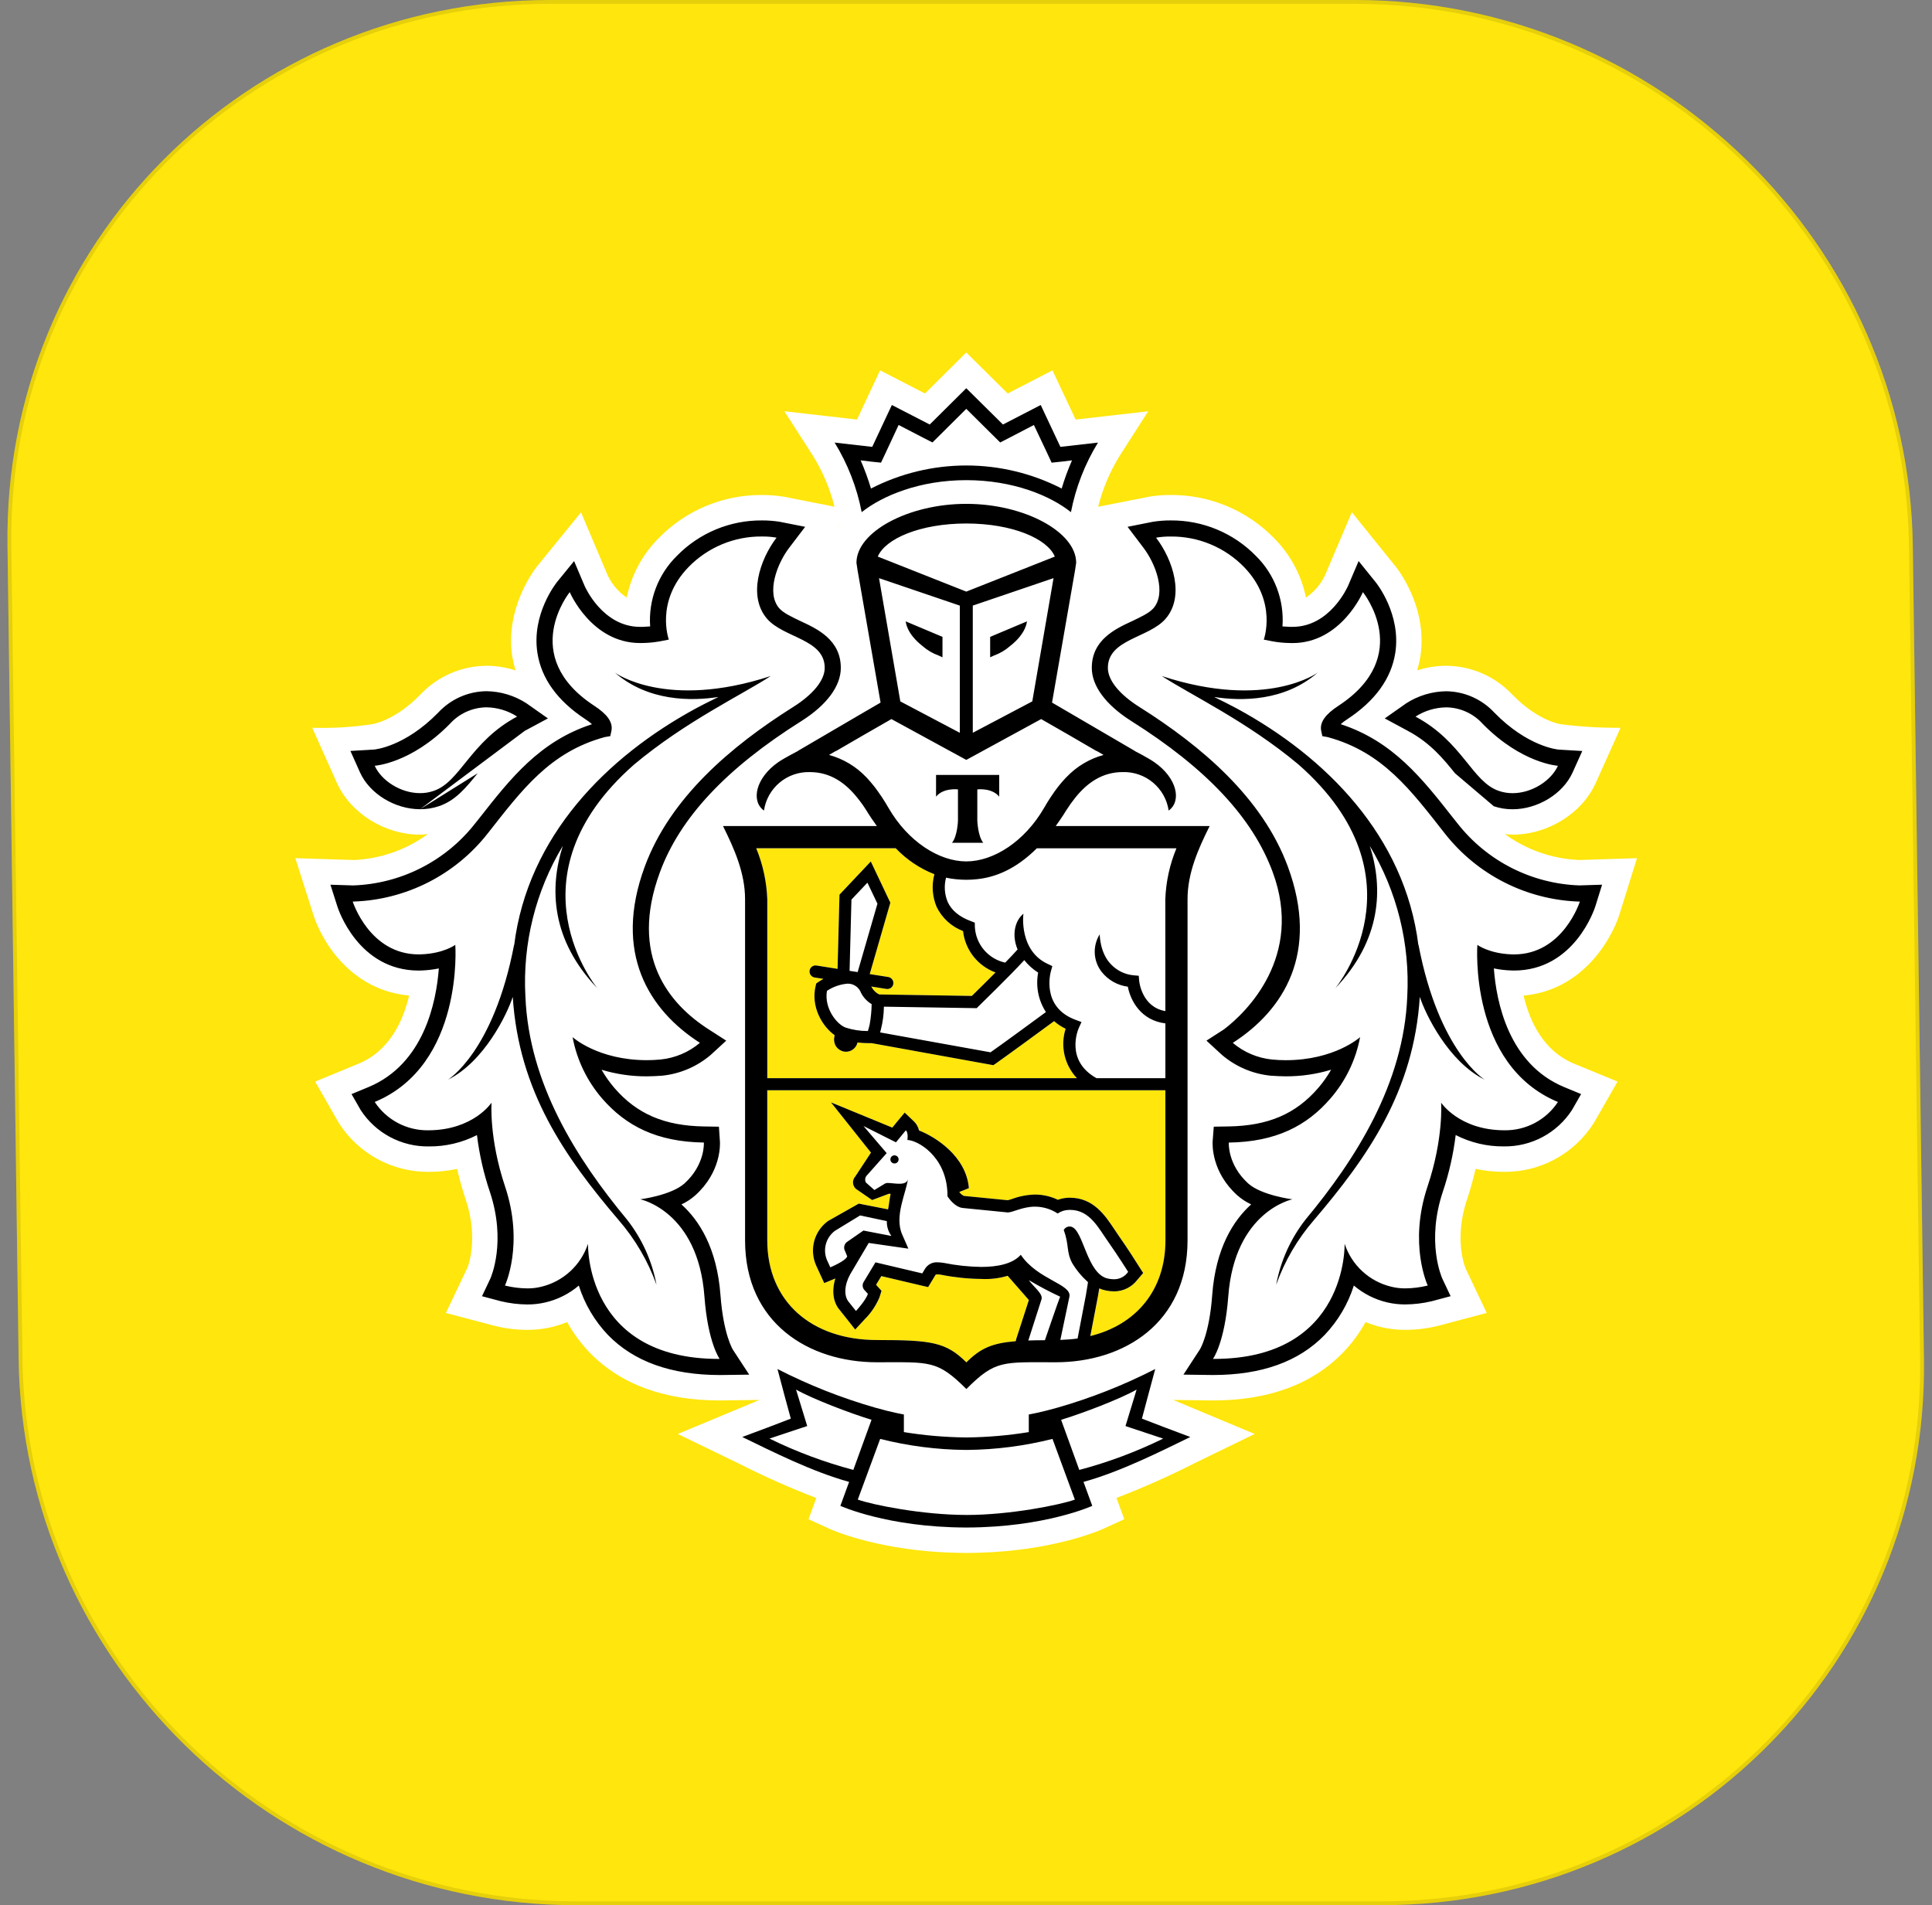<?xml version="1.0" encoding="UTF-8"?> <svg xmlns="http://www.w3.org/2000/svg" width="1014" height="1000" viewBox="0 0 1014 1000" fill="none"><rect x="0" y="0" width="1014" height="1000" fill="#808080" stroke="none"/><path d="M3.927 286.441C1.758 128.244 129.323 0 288.851 0L711.149 0C870.677 0 1001.76 128.244 1003.93 286.441L1009.78 713.465C1011.95 871.662 884.384 999.906 724.857 999.906H302.559C143.031 999.906 11.949 871.662 9.781 713.465L3.927 286.441Z" fill="#FFE60C"></path><path d="M4.927 286.441C2.766 128.804 129.881 1 288.865 1L711.162 1C870.146 1 1000.77 128.804 1002.93 286.441L1008.78 713.465C1010.94 871.102 883.826 998.906 724.843 998.906H302.545C143.561 998.906 12.942 871.102 10.781 713.465L4.927 286.441Z" stroke="black" stroke-opacity="0.1" stroke-width="2"></path><path fill-rule="evenodd" clip-rule="evenodd" d="M850.024 479.698L859.162 450.394L828.932 451.354C814.824 450.797 801.2 446.057 789.794 437.736C791.146 437.856 792.478 438.05 793.864 438.05C812.4 438.05 830.356 426.872 837.536 410.866L850.536 381.962C840.098 382.043 829.667 381.426 819.312 380.114C819.192 380.1 807.436 378.572 793.848 364.668C789.38 359.888 783.983 356.07 777.988 353.448C771.993 350.826 765.525 349.455 758.982 349.42C753.809 349.441 748.671 350.263 743.75 351.856C744.479 349.507 745.053 347.114 745.468 344.69C749.618 317.634 732.254 297.016 732.246 297.03L709.502 268.818L695.402 301.96C693.161 306.657 689.722 310.68 685.43 313.624C683.022 301.824 677.205 290.989 668.7 282.462C661.646 275.217 653.2 269.473 643.869 265.576C634.538 261.679 624.516 259.709 614.404 259.784C610.856 259.764 607.312 260.023 603.804 260.558L576.362 265.958C578.704 256.619 582.455 247.691 587.486 239.482L602.632 215.848L564.534 220.196L552.384 194.366L528.88 206.51L507.134 185L485.462 206.51L461.904 194.366L449.788 220.196L411.69 215.846L426.856 239.498C431.893 247.686 435.638 256.6 437.96 265.928L411.77 260.758L410.87 260.61C407.252 260.048 403.595 259.774 399.934 259.79C389.832 259.711 379.818 261.678 370.496 265.572C361.174 269.465 352.737 275.205 345.692 282.446C337.175 290.974 331.344 301.813 328.922 313.62C324.695 310.748 321.296 306.817 319.064 302.22L304.934 268.884L281.842 297.268C279.012 300.926 265.098 320.322 268.88 344.716C269.298 347.129 269.868 349.514 270.586 351.856C265.677 350.257 260.549 349.435 255.386 349.42C248.839 349.456 242.368 350.827 236.368 353.449C230.368 356.071 224.966 359.888 220.492 364.668C206.944 378.518 195.262 380.086 195.362 380.086C184.942 381.645 174.404 382.273 163.872 381.962L176.806 410.866C184.006 426.866 201.97 438.05 220.472 438.05C221.872 438.05 223.204 437.85 224.568 437.736C213.262 445.995 199.771 450.736 185.784 451.368L155 450.394L164.334 479.692C169.03 494.792 184.708 519.8 214.734 522.492C211.472 536.202 204.232 551.582 188.334 558.202L165.396 567.664L177.904 589.488C182.969 597.396 189.959 603.889 198.22 608.355C206.481 612.822 215.741 615.117 225.132 615.024C230.099 615.021 235.052 614.505 239.912 613.484C241.147 618.925 242.656 624.301 244.434 629.59C251.454 650.548 245.402 665.154 245.34 665.314L234.012 689.08L259.288 695.754C265.011 697.211 270.893 697.95 276.798 697.954C280.96 697.979 285.112 697.516 289.166 696.574C292.059 695.895 294.894 694.99 297.644 693.866C300.893 699.708 304.887 705.104 309.526 709.918C325.726 726.574 348.684 735.006 377.756 735.006H377.85L398.604 734.734L355.724 752.602L388.28 768.368C401.348 774.991 414.746 780.942 428.422 786.198L424.352 797.34L435.574 802.464C436.574 802.918 458.16 812.586 494.026 814.648C494.026 814.648 502.684 815.048 507.454 815.048C512.224 815.048 520.774 814.622 520.774 814.622C556.414 812.506 577.828 802.918 578.828 802.464L590.076 797.326L585.974 786.17C599.798 780.854 613.341 774.834 626.55 768.134L658.5 752.588L615.76 734.734L636.6 735.006C665.712 735.006 688.678 726.566 704.848 709.892C709.488 705.092 713.479 699.704 716.718 693.866C719.482 694.987 722.328 695.897 725.23 696.588C729.279 697.519 733.423 697.977 737.578 697.954C743.418 697.943 749.236 697.221 754.902 695.806L780.29 689.08L769.228 665.754C768.968 665.154 762.914 650.554 769.94 629.576C771.705 624.288 773.212 618.918 774.456 613.484C779.35 614.506 784.336 615.022 789.336 615.024C798.758 615.122 808.048 612.805 816.319 608.292C824.591 603.779 831.567 597.222 836.584 589.246L848.966 567.646L826.034 558.212C810.096 551.578 802.868 536.212 799.634 522.508C829.266 519.926 845.164 494.89 850.034 479.69L850.024 479.698ZM439.934 276.046L439.628 276.112L439.888 275.772L439.934 276.046ZM611.642 572.198H402.7V650.934C402.7 683.134 425.958 703.292 460.286 703.292C488.958 703.292 496.524 704.412 507.188 715.014C514.542 707.668 520.616 704.926 533.104 703.906L533.398 702.684L539.984 682.284C539.618 681.822 528.848 669.572 528.848 669.572C524.355 670.929 519.66 671.49 514.974 671.228C508.009 671.15 501.067 670.43 494.234 669.078C493.52 668.914 492.789 668.832 492.056 668.832C491.124 668.832 491.056 668.906 490.816 669.366L489.512 671.528L487.112 675.492L482.596 674.45L462.542 669.72L459.792 674.264L460.204 674.75L462.642 677.446L461.556 680.956C460.084 685.54 455.296 690.904 453.836 692.38L448.836 697.764L444.268 691.984L440.838 687.674C437.228 683.626 436.396 677.446 438.426 670.954C438.369 671.001 438.299 671.03 438.226 671.04L432.572 673.382L430.028 667.844L428.242 663.922C426.515 659.921 426.203 655.452 427.357 651.25C428.511 647.048 431.062 643.365 434.59 640.808L450.728 631.68L466.088 634.702C466.452 633.228 467.006 627.944 467.446 626.596C467.155 626.546 466.861 626.512 466.566 626.496L457.722 629.806L449.176 623.908C448.732 623.506 448.371 623.019 448.115 622.477C447.859 621.935 447.713 621.348 447.684 620.749C447.656 620.15 447.746 619.551 447.949 618.987C448.153 618.423 448.466 617.905 448.87 617.462L457.134 604.932L436.188 578.596L468.388 591.84L470.532 589.184L474.874 583.974L479.81 588.67C481.103 589.943 482 591.563 482.394 593.334C491.26 596.798 507.164 607.006 508.562 623.6L503.588 625.6V625.72C504.199 626.567 505.018 627.243 505.966 627.682L528.944 629.944C529.53 629.844 530.248 629.584 531.068 629.344C534.979 627.869 539.111 627.064 543.29 626.964C547.444 626.981 551.543 627.919 555.29 629.712C556.953 629.107 558.697 628.75 560.464 628.652L561.57 628.624C573.866 628.624 579.994 637.824 584.894 645.178C585.714 646.454 586.526 647.648 587.38 648.834C591.668 654.914 597.284 663.788 597.51 664.176L600.042 668.138L596.944 671.756C595.517 673.623 593.68 675.137 591.575 676.181C589.469 677.224 587.152 677.769 584.802 677.774C583.404 677.762 582.011 677.618 580.64 677.346C579.386 677.103 578.162 676.727 576.988 676.224C576.816 677.44 576.556 678.888 576.336 680.134L572.306 701.2C596.404 695.262 611.706 677.038 611.706 650.944L611.642 572.198ZM402.698 565.86H565.214C561.995 562.462 559.746 558.262 558.702 553.699C557.658 549.136 557.857 544.376 559.278 539.916C557.089 538.861 555.053 537.516 553.224 535.916C546.87 540.606 527.488 554.746 522.424 558.296L521.338 559.022L457.558 547.472H456.266C454.188 547.477 452.111 547.359 450.046 547.12C449.742 548.491 448.981 549.718 447.888 550.601C446.795 551.483 445.435 551.968 444.03 551.976C443.688 551.978 443.347 551.947 443.012 551.882C441.368 551.606 439.9 550.692 438.927 549.339C437.953 547.987 437.552 546.304 437.812 544.658L438.052 543.276C431.478 538.638 425.404 528.264 428.096 517.334L428.356 516.18L429.288 515.512C429.42 515.412 430.52 514.658 432.172 513.724L427.536 513.01C426.708 512.868 425.969 512.407 425.478 511.726C424.986 511.045 424.781 510.198 424.906 509.368C424.969 508.955 425.113 508.558 425.331 508.201C425.548 507.844 425.834 507.533 426.172 507.287C426.51 507.041 426.894 506.865 427.301 506.768C427.707 506.672 428.129 506.657 428.542 506.724L439.584 508.472L440.584 469.526L457.008 452.126L467.266 473.75L456.442 511.216L466.2 512.758C467.033 512.893 467.778 513.354 468.271 514.038C468.765 514.723 468.966 515.575 468.832 516.408C468.715 517.149 468.336 517.822 467.763 518.307C467.191 518.791 466.464 519.053 465.714 519.046C465.544 519.049 465.375 519.043 465.206 519.026L457.274 517.744C457.382 517.986 457.534 518.126 457.634 518.372C458.512 519.917 459.844 521.155 461.45 521.916L510.064 522.69C512.13 520.69 517.226 515.676 522.48 510.378C517.902 508.696 513.882 505.772 510.873 501.933C507.863 498.095 505.983 493.494 505.442 488.646C499.373 486.339 494.413 481.802 491.576 475.962C489.296 470.539 488.884 464.511 490.404 458.828C482.74 455.814 475.823 451.167 470.136 445.21H396.898C400.385 453.702 402.348 462.741 402.698 471.914V565.874V565.86Z" fill="white"></path><path fill-rule="evenodd" clip-rule="evenodd" d="M469.608 606.366C469.328 606.345 469.047 606.379 468.781 606.467C468.515 606.555 468.269 606.695 468.057 606.879C467.845 607.062 467.672 607.286 467.547 607.538C467.422 607.789 467.348 608.062 467.33 608.342C467.306 608.625 467.339 608.911 467.429 609.181C467.518 609.452 467.662 609.701 467.851 609.914C468.04 610.127 468.27 610.299 468.528 610.42C468.786 610.541 469.065 610.608 469.35 610.618C469.631 610.637 469.912 610.601 470.179 610.511C470.446 610.421 470.692 610.28 470.903 610.094C471.115 609.909 471.287 609.683 471.411 609.43C471.535 609.178 471.607 608.903 471.625 608.622C471.642 608.341 471.603 608.06 471.51 607.794C471.418 607.528 471.274 607.283 471.087 607.074C470.899 606.864 470.672 606.693 470.418 606.572C470.164 606.45 469.889 606.38 469.608 606.366ZM611.364 749.166L599.334 744.546L602.658 732.082L606.32 718.504C589.892 726.924 572.681 733.722 554.934 738.802C546.408 741.244 539.954 742.364 539.954 742.364V751.612C529.267 753.354 518.465 754.29 507.638 754.412H506.706C495.881 754.292 485.08 753.356 474.396 751.612V742.364C474.396 742.364 467.928 741.244 459.416 738.802C441.677 733.724 424.476 726.925 408.058 718.504L411.658 732.082L415.048 744.546L402.972 749.17L389.572 754.182C404.918 761.608 426.192 772.41 445.652 777.748L441.064 790.318C441.064 790.318 465.754 801.582 506.876 801.688V801.708H507.434V801.688C548.61 801.582 573.272 790.318 573.272 790.318L568.672 777.748C588.14 772.41 609.446 761.608 624.726 754.182L611.364 749.166ZM403.858 755.012L423.658 748.426L417.802 729.29C426.534 734.24 446.09 741.69 457.42 745.15L447.868 771.452C432.694 767.428 417.952 761.921 403.856 755.012H403.858ZM507.192 795.092C484.192 795.092 457.946 789.794 450.206 787.032L461.956 755.184C476.588 758.881 491.608 760.824 506.7 760.97H507.632C522.73 760.82 537.756 758.878 552.396 755.184L564.134 787.046C556.4 789.808 530.152 795.106 507.2 795.106L507.192 795.092ZM566.458 771.466L556.92 745.164C568.27 741.708 587.798 734.254 596.544 729.304L590.708 748.44L610.484 755.026C596.386 761.943 581.639 767.449 566.458 771.466ZM507.146 252C531.648 252 551.252 260.134 562.08 268.8C564.578 255.872 569.388 243.501 576.28 232.282L556.546 234.53L546.216 212.558L526.388 222.8L507.146 203.758L487.964 222.8L468.09 212.558L457.78 234.53L438.05 232.282C444.947 243.498 449.758 255.87 452.25 268.8C463.154 260.132 482.688 252 507.152 252H507.146ZM456.918 242.24L462.388 242.814L464.752 237.814L471.64 223.046L484.44 229.678L489.394 232.214L493.344 228.298L507.144 214.578L520.984 228.298L524.946 232.214L529.902 229.678L542.632 223.046L549.62 237.82L551.936 242.82L557.412 242.246L562.64 241.61C560.521 246.419 558.71 251.358 557.218 256.398C541.734 248.447 524.578 244.3 507.172 244.3C489.766 244.3 472.61 248.447 457.126 256.398C455.625 251.361 453.814 246.423 451.704 241.61L456.918 242.24ZM642.446 540.208L633.2 546.16L641.294 553.606C648.508 559.786 657.442 563.608 666.894 564.556C669.664 564.736 672.308 564.89 674.792 564.89C682.866 564.927 690.9 563.76 698.63 561.426C696.695 564.815 694.438 568.011 691.89 570.968C680.114 584.634 665.622 590.858 644.788 591.192L637.042 591.318L636.442 599.1C636.37 600.666 635.79 615.1 649.418 627.364C651.595 629.283 654.037 630.878 656.67 632.1C647.418 640.442 638.028 654.96 636.21 679.834C634.672 700.6 629.736 708.278 629.67 708.36L621.118 721.45L636.582 721.65C662.138 721.65 681.697 714.63 695.26 700.592C702.269 693.235 707.503 684.372 710.56 674.682C715.65 679.028 721.715 682.079 728.238 683.578C731.291 684.277 734.415 684.621 737.548 684.604C742.242 684.575 746.918 684.007 751.482 682.91L761.352 680.28L756.99 671.052C756.67 670.312 748.432 651.776 757.296 625.346C760.527 615.718 762.776 605.788 764.01 595.708C771.839 599.715 780.524 601.759 789.318 601.666C796.396 601.766 803.384 600.071 809.629 596.737C815.873 593.403 821.171 588.541 825.026 582.604L829.84 574.204L820.916 570.52C791.784 558.402 785.336 525.862 784.044 508.254C787.021 508.863 790.045 509.222 793.082 509.328L794.582 509.368C826.264 509.368 836.868 477.08 837.302 475.698L840.844 464.316L828.968 464.69H828.934C816.553 464.262 804.416 461.133 793.372 455.521C782.328 449.909 772.644 441.95 765 432.202L762.664 429.272C746.464 408.648 731.112 389.018 703.652 380.072C704.742 379.112 705.906 378.239 707.134 377.462C721.708 367.862 730.18 356.198 732.31 342.662C735.428 322.298 722.452 306.05 721.88 305.39L713.062 294.46L707.546 307.426C707.18 308.24 697.916 328.99 678.414 328.99H676.962C675.63 328.916 674.346 328.864 673.098 328.764C673.591 321.949 672.598 315.108 670.187 308.715C667.776 302.321 664.004 296.528 659.134 291.736C653.316 285.785 646.356 281.07 638.672 277.874C630.988 274.678 622.738 273.067 614.416 273.136C611.308 273.125 608.203 273.36 605.132 273.838L591.81 276.486L600.028 287.342C606.476 295.71 612.324 311.142 605.39 319.21C603.166 321.778 598.61 323.854 594.254 325.95C585.282 330.078 573.022 335.858 573.022 350.53C573.022 360.018 580.382 369.954 593.708 378.394C633.158 403.248 657.496 429.194 668.012 457.816C684.266 501.846 654.356 531.17 642.44 540.208H642.446ZM817.68 578.34C814.625 582.982 810.448 586.778 805.536 589.377C800.624 591.976 795.136 593.293 789.58 593.208H789.334C765.836 593.074 756.366 578.716 756.366 578.716C756.366 578.716 757.726 597.392 749.266 622.598C739.066 652.986 749.352 674.69 749.352 674.69C745.491 675.648 741.53 676.147 737.552 676.178C735.085 676.2 732.626 675.911 730.232 675.318C724.559 673.962 719.327 671.177 715.036 667.227C710.744 663.277 707.536 658.293 705.716 652.752C705.716 652.752 707.516 713.198 637.166 713.198H636.62C636.62 713.198 642.82 704.75 644.646 680.442C647.99 635.59 678.3 629.442 678.3 629.442C678.3 629.442 662.122 627.406 655.11 621.114C644.146 611.16 644.926 599.656 644.926 599.656C669.676 599.31 685.894 590.868 698.248 576.55C706.222 567.393 711.603 556.271 713.834 544.336C713.834 544.336 700.52 556.426 674.79 556.426C672.526 556.426 670.108 556.312 667.624 556.072C660.032 555.307 652.85 552.26 647.024 547.332C673.824 530.116 692.608 500.09 675.944 454.872C662.59 418.628 630.506 391.558 598.196 371.166C587.454 364.448 581.46 356.966 581.46 350.536C581.46 335.39 602.966 334.902 611.772 324.736C621.948 312.906 615.572 293.736 606.748 282.186C609.276 281.753 611.838 281.552 614.402 281.586C621.59 281.511 628.718 282.898 635.353 285.663C641.989 288.428 647.993 292.512 653.002 297.668C670.566 315.868 663.286 335.694 663.286 335.694L667.988 336.614C670.801 337.121 673.649 337.406 676.506 337.468C677.132 337.468 677.78 337.502 678.398 337.502C703.914 337.502 715.316 310.778 715.316 310.778C715.316 310.778 742.438 344.2 702.502 370.396C695.636 374.874 692.598 379.03 693.398 383.454L694.016 386.356L696.86 386.864C725.8 394.73 740.46 414.734 758.336 437.474C766.752 448.186 777.407 456.931 789.554 463.098C801.701 469.265 815.049 472.705 828.664 473.178H829.176C829.176 473.178 820.41 500.908 794.576 500.908C794.142 500.908 793.776 500.908 793.348 500.882C781.48 500.454 775.386 495.904 775.386 495.904C775.386 495.904 770.764 558.852 817.666 578.36L817.68 578.34ZM784.014 423.14C787.183 424.21 790.507 424.746 793.852 424.728C807.066 424.728 820.346 416.622 825.382 405.4L830.45 394.15L818.196 393.422C817.616 393.408 801.852 391.96 784.314 374.022C781.076 370.524 777.159 367.724 772.801 365.793C768.444 363.862 763.738 362.841 758.972 362.792C751.536 362.905 744.282 365.102 738.032 369.132L726.776 377.046L738.906 383.584C750.72 389.89 757.614 398.344 763.648 405.838L784.014 423.14ZM758.98 371.238C762.627 371.273 766.226 372.069 769.547 373.575C772.868 375.081 775.839 377.264 778.268 379.984C798.688 400.75 817.668 401.91 817.668 401.91C814.218 409.57 804.214 416.282 793.85 416.282C791.405 416.292 788.976 415.892 786.664 415.096C772.618 410.344 767.588 389.24 742.918 376.096C747.712 373.014 753.272 371.334 758.97 371.246L758.98 371.238ZM744.446 495.714V496.148C737.34 438.666 695.672 397.148 649.302 371.922C645.02 369.612 641.05 367.664 637.214 365.796C651.32 367.996 674.058 368.252 691.614 352.996C691.614 352.996 664.766 372.796 609.77 354.812C624.982 364.708 654.57 378.672 681.582 401.292C749.092 460.724 700.798 518.692 700.798 518.692C725.056 493.324 726.066 466.154 718.928 443.962C733.222 467.759 740.072 495.288 738.596 523.01C736.738 568.69 711.674 608.196 685.306 639.938C677.436 649.957 672.115 661.737 669.8 674.266C674.231 661.838 680.94 650.345 689.582 640.376C717.842 607.228 742.012 572.806 745.182 523.19C748.1 532.19 760.148 557.22 779.236 566.648C779.236 566.648 755.236 552.162 744.456 495.706L744.446 495.714ZM384.656 708.366C384.636 708.286 379.72 700.606 378.148 679.842C376.31 654.968 366.92 640.442 357.648 632.108C360.284 630.891 362.727 629.295 364.9 627.37C378.522 615.106 377.942 600.674 377.848 599.106L377.322 591.326L369.522 591.2C348.75 590.866 334.23 584.64 322.454 570.976C319.92 568.008 317.664 564.814 315.714 561.434C323.433 563.77 331.459 564.938 339.524 564.898C342.042 564.898 344.666 564.744 347.43 564.562C356.89 563.614 365.834 559.793 373.06 553.614L381.16 546.168L371.914 540.216C351.24 526.972 330.1 501.856 346.338 457.816C356.854 429.186 381.16 403.25 420.668 378.396C433.996 369.954 441.296 360.02 441.296 350.532C441.296 335.858 429.068 330.08 420.096 325.95C415.726 323.854 411.178 321.78 408.96 319.212C402.012 311.15 407.868 295.71 414.314 287.344L422.586 276.488L409.2 273.84C406.135 273.36 403.036 273.125 399.934 273.138C391.619 273.068 383.375 274.68 375.699 277.876C368.022 281.073 361.071 285.787 355.262 291.738C350.385 296.529 346.605 302.321 344.182 308.714C341.76 315.107 340.753 321.95 341.23 328.77C339.978 328.87 338.712 328.924 337.38 328.998H335.954C316.4 328.998 307.154 308.246 306.802 307.432L301.308 294.468L292.402 305.398C291.902 306.058 278.894 322.306 282.058 342.67C284.158 356.2 292.648 367.87 307.222 377.47C308.454 378.243 309.62 379.118 310.706 380.086C283.204 389.032 267.866 408.662 251.674 429.286L249.336 432.214C241.687 441.967 231.998 449.928 220.947 455.541C209.896 461.153 197.751 464.28 185.364 464.702L173.422 464.33L177.06 475.712C177.478 477.094 188.042 509.382 219.746 509.382L221.278 509.34C224.315 509.231 227.338 508.872 230.316 508.266C229.004 525.866 222.538 558.416 193.398 570.534L184.5 574.216L189.316 582.616C193.178 588.56 198.486 593.427 204.741 596.761C210.997 600.095 217.996 601.787 225.084 601.68C233.857 601.763 242.52 599.721 250.332 595.728C251.563 605.807 253.815 615.736 257.054 625.36C265.918 651.79 257.666 670.326 257.352 671.066L252.97 680.294L262.868 682.922C267.429 684.021 272.102 684.591 276.794 684.618C279.919 684.637 283.035 684.292 286.08 683.59C292.614 682.102 298.689 679.05 303.782 674.696C306.832 684.384 312.059 693.247 319.062 700.604C332.662 714.604 352.223 721.623 377.746 721.662L393.224 721.462L384.656 708.366ZM377.176 713.204C306.816 713.204 308.614 652.758 308.614 652.758C306.79 658.298 303.58 663.279 299.289 667.229C294.998 671.179 289.768 673.965 284.096 675.324C281.708 675.923 279.252 676.213 276.79 676.186C272.82 676.157 268.867 675.657 265.014 674.698C265.014 674.698 275.246 652.992 265.048 622.606C256.616 597.406 257.982 578.722 257.982 578.722C257.982 578.722 248.524 593.082 225.006 593.214H224.774C219.218 593.297 213.73 591.979 208.818 589.381C203.907 586.782 199.729 582.988 196.672 578.348C243.548 558.838 238.96 495.892 238.96 495.892C238.96 495.892 232.866 500.442 220.976 500.868C220.544 500.896 220.158 500.896 219.744 500.896C193.888 500.896 185.124 473.164 185.124 473.164H185.65C199.263 472.693 212.608 469.252 224.751 463.082C236.895 456.912 247.543 448.163 255.95 437.446C273.84 414.708 288.506 394.71 317.406 386.846L320.31 386.338L320.93 383.436C321.73 379.012 318.704 374.854 311.838 370.378C271.908 344.178 299.024 310.766 299.024 310.766C299.024 310.766 310.366 337.484 335.948 337.484C336.568 337.484 337.148 337.456 337.814 337.456C340.671 337.388 343.519 337.1 346.332 336.594L351.034 335.674C351.034 335.674 343.734 315.846 361.334 297.646C366.343 292.49 372.347 288.407 378.983 285.644C385.618 282.881 392.746 281.495 399.934 281.572C402.492 281.538 405.047 281.739 407.568 282.172C398.768 293.722 392.396 312.892 402.568 324.722C411.368 334.892 432.846 335.378 432.846 350.522C432.846 356.948 426.866 364.432 416.128 371.152C383.798 391.542 351.728 418.612 338.382 454.858C321.73 500.084 340.52 530.102 367.348 547.316C361.509 552.245 354.316 555.292 346.714 556.058C344.23 556.298 341.83 556.416 339.514 556.412C313.812 556.412 300.514 544.322 300.514 544.322C302.746 556.246 308.102 567.364 316.034 576.542C328.468 590.854 344.666 599.294 369.416 599.642C369.416 599.642 370.202 611.144 359.26 621.1C352.232 627.392 336.042 629.428 336.042 629.428C336.042 629.428 366.38 635.586 369.716 680.428C371.528 704.736 377.682 713.182 377.682 713.182H377.176V713.204ZM220.462 424.706C223.81 424.727 227.139 424.192 230.312 423.124C239.15 420.188 244.766 413.164 250.7 405.838L220.462 424.706ZM275.404 383.584L287.572 377.046L276.276 369.092C270.041 365.067 262.802 362.873 255.382 362.76C250.61 362.804 245.898 363.823 241.534 365.754C237.17 367.685 233.247 370.488 230.006 373.99C212.456 391.938 196.73 393.39 196.158 393.4L183.916 394.12L188.944 405.376C194 416.594 207.268 424.7 220.462 424.7L275.404 383.584ZM236.048 379.968C238.485 377.246 241.463 375.062 244.792 373.556C248.122 372.05 251.728 371.255 255.382 371.222C261.071 371.32 266.62 372.999 271.408 376.072C246.762 389.23 241.682 410.334 227.608 415.084C225.313 415.884 222.898 416.284 220.468 416.266C210.118 416.266 200.094 409.56 196.668 401.894C196.668 401.894 215.642 400.732 236.044 379.968H236.048ZM275.752 522.994C274.238 495.271 281.082 467.733 295.4 443.946C288.266 466.146 289.232 493.308 313.53 518.684C313.53 518.684 265.222 460.708 332.764 401.284C359.764 378.666 389.324 364.7 404.536 354.804C349.562 372.78 322.714 353.004 322.714 353.004C340.258 368.252 362.996 367.992 377.096 365.79C373.286 367.658 369.276 369.606 365.02 371.914C318.638 397.142 276.99 438.658 269.85 496.148V495.708C259.08 552.162 235.102 566.648 235.102 566.648C254.178 557.22 266.194 532.198 269.118 523.19C272.308 572.806 296.472 607.23 324.732 640.378C333.374 650.355 340.096 661.845 344.56 674.268C342.219 661.729 336.865 649.948 328.96 639.938C302.638 608.204 277.588 568.69 275.76 523.01L275.752 522.994ZM491.28 406.7V418.1C495.208 413.316 502.782 414.3 502.782 414.3V430.734C502.782 430.734 502.522 438.82 499.652 442.316H516.052C513.222 438.82 512.936 430.734 512.936 430.734V414.3C512.936 414.3 520.536 413.324 524.43 418.1V406.7H491.27H491.28ZM484.228 339.1C486.684 341.259 489.528 342.932 492.608 344.03L494.66 344.976V334.246L475.376 326.126C475.376 326.126 475.544 332.344 484.228 339.098V339.1ZM530.09 339.098C538.802 332.344 538.968 326.126 538.968 326.126L519.68 334.246V344.974L521.718 344.028C524.797 342.933 527.639 341.26 530.09 339.098ZM564.822 295.378C564.822 279.09 537.454 264.438 507.25 264.438H507.076C476.876 264.438 449.504 279.09 449.504 295.378L450.104 299.378L462.166 368.744L450.05 375.79L418.706 394.132H418.82C418.82 394.132 411.766 397.756 408.496 399.99C396.56 408.29 394.024 420.414 400.956 425.418C401.801 419.682 404.722 414.457 409.166 410.733C413.609 407.009 419.265 405.047 425.06 405.218C435.57 405.218 443.59 410.658 450.05 418.804C451.761 420.908 453.339 423.119 454.772 425.422C456.584 428.406 458.41 431.022 460.214 433.544H379.466C385.4 445.492 391.042 458.144 391.042 471.91V650.942C391.042 694.286 424.304 714.964 460.29 714.964C488.104 714.964 491.846 713.69 507.192 729.01C522.464 713.69 526.214 714.964 554.048 714.964C590.048 714.964 623.276 694.286 623.276 650.942V471.9C623.276 458.14 628.912 445.482 634.876 433.534H554.102C555.902 431.018 557.718 428.396 559.536 425.412C560.981 423.123 562.548 420.914 564.232 418.794C570.752 410.614 578.752 405.208 589.268 405.208C595.061 405.043 600.714 407.008 605.156 410.731C609.599 414.453 612.522 419.675 613.374 425.408C620.306 420.408 617.794 408.28 605.792 399.98C602.576 397.746 595.516 394.122 595.516 394.122H595.622L564.222 375.78L552.154 368.734L564.222 299.368L564.822 295.378ZM461.352 303.432L503.752 317.844V384.594L472.528 368.114L461.352 303.432ZM470.138 445.206C475.825 451.164 482.741 455.812 490.406 458.826C488.885 464.511 489.298 470.54 491.578 475.966C494.414 481.805 499.374 486.341 505.444 488.644C505.985 493.492 507.866 498.094 510.877 501.932C513.888 505.771 517.908 508.695 522.488 510.376C518.379 514.513 514.239 518.619 510.066 522.692L461.466 521.92C459.858 521.156 458.523 519.917 457.642 518.37C457.548 518.122 457.39 517.99 457.29 517.748L465.216 519.03C465.384 519.046 465.553 519.053 465.722 519.05C466.473 519.059 467.202 518.798 467.775 518.314C468.349 517.83 468.729 517.155 468.846 516.414C468.976 515.582 468.774 514.733 468.282 514.05C467.79 513.367 467.05 512.905 466.22 512.764L456.464 511.224L467.286 473.764L457.03 452.14L440.604 469.54L439.592 508.486L428.55 506.732C428.137 506.665 427.715 506.681 427.308 506.778C426.901 506.875 426.518 507.052 426.18 507.298C425.842 507.544 425.556 507.855 425.339 508.212C425.121 508.57 424.977 508.966 424.914 509.38C424.79 510.211 424.996 511.058 425.489 511.739C425.982 512.42 426.721 512.881 427.55 513.024L432.18 513.73C430.528 514.672 429.428 515.426 429.302 515.53L428.364 516.19L428.104 517.344C425.42 528.28 431.504 538.65 438.06 543.292L437.828 544.674C437.567 546.319 437.965 548 438.937 549.353C439.908 550.706 441.374 551.621 443.016 551.9C443.352 551.958 443.693 551.986 444.034 551.986C445.438 551.976 446.797 551.491 447.89 550.611C448.984 549.73 449.747 548.505 450.056 547.136C452.118 547.376 454.193 547.494 456.27 547.49H457.568L521.342 559.034L522.428 558.312C527.504 554.756 546.878 540.618 553.228 535.926C555.057 537.524 557.094 538.87 559.282 539.926C557.862 544.385 557.664 549.144 558.709 553.706C559.755 558.267 562.004 562.465 565.224 565.862H402.704V471.902C402.354 462.729 400.391 453.689 396.904 445.198H470.134L470.138 445.206ZM548.938 531.166C542.496 535.924 525.9 548.068 519.872 552.284L461.934 541.846C462.068 541.326 462.206 540.806 462.334 540.3C463.335 536.389 463.865 532.372 463.912 528.336L512.62 529.116L513.552 528.17C514.292 527.428 529.724 512.488 537.59 503.902C539.633 506.48 542.093 508.696 544.87 510.46C543.508 517.629 544.969 525.046 548.946 531.164L548.938 531.166ZM451.916 521.116C453.191 523.557 455.118 525.597 457.484 527.008C457.421 530.557 457.078 534.095 456.46 537.59C456.292 538.418 456.08 539.178 455.86 539.932C455.74 540.412 455.6 540.806 455.5 541.12C451.527 541.141 447.577 540.528 443.798 539.304C439.248 537.624 432.454 529.256 434.02 520.028C437.248 517.88 440.966 516.581 444.83 516.252C446.373 516.214 447.889 516.664 449.163 517.537C450.436 518.41 451.401 519.662 451.922 521.116H451.916ZM445.896 509.534L446.88 472.134L455.26 463.252L460.522 474.29L450.134 510.178L445.896 509.534ZM548.42 703.386C545.248 703.386 542.324 703.432 539.706 703.532L546.6 682.022C547.68 679.044 542.232 675.222 539.98 671.852C545.305 675.026 550.79 677.926 556.412 680.54C555.986 681.24 548.412 703.386 548.412 703.386H548.42ZM570.078 678.944L565.568 702.492C562.684 702.892 559.654 703.106 556.516 703.232L561.266 680.6C562.684 673.88 544.654 671.778 535.748 658.554C531.4 663.452 523.214 664.92 514.982 664.92C508.406 664.829 501.853 664.125 495.408 662.818C494.302 662.623 493.181 662.518 492.058 662.504C490.717 662.415 489.377 662.705 488.193 663.342C487.01 663.978 486.029 664.936 485.364 666.104L484.058 668.32L459.488 662.52L453.38 672.662C452.903 673.354 452.688 674.193 452.773 675.03C452.858 675.866 453.239 676.644 453.846 677.226L455.506 679.04C454.36 682.624 449.252 688.04 449.252 688.04L445.6 683.47C442.71 680.234 443.184 674.302 446.2 668.818L455.944 652.336L476.758 655.336L473.528 647.956C469.178 638.188 475.804 625.77 476.51 618.618C476.272 620.78 474.286 621.266 471.982 621.266C469.884 621.266 467.54 620.866 465.982 620.866C465.492 620.818 464.999 620.913 464.562 621.14L458.922 624.562L454.478 620.626C454.139 620.007 454.014 619.293 454.122 618.596C454.231 617.898 454.567 617.256 455.078 616.77L465.368 605.2L453.206 590.968L470.236 599.534L475.436 593.222C476.866 594.622 476.236 598.294 476.236 598.294C481.544 598.42 496.458 606.674 497.25 625.958C497.29 626.544 497.29 627.204 497.29 627.84C497.29 627.84 497.43 628.078 497.69 628.474C498.736 629.928 501.654 633.644 505.336 633.99L528.874 636.326H528.968C531.544 636.326 536.686 633.29 543.28 633.29C547.492 633.319 551.606 634.569 555.122 636.89C556.775 635.739 558.723 635.088 560.736 635.014C561.006 634.987 561.278 634.977 561.55 634.982C572.1 634.982 576.49 644.542 582.15 652.476C586.404 658.528 592.106 667.502 592.106 667.502C591.295 668.7 590.202 669.681 588.924 670.359C587.646 671.038 586.221 671.392 584.774 671.392C583.754 671.395 582.736 671.294 581.736 671.092C570.414 669.004 568.782 645.692 562.32 643.842C561.986 643.752 561.642 643.707 561.296 643.708C560.676 643.723 560.072 643.904 559.545 644.23C559.017 644.556 558.586 645.016 558.296 645.564C561.248 653.518 559.522 656.726 562.696 662.852C564.95 666.601 567.757 669.988 571.022 672.9C571.022 672.9 570.55 676.344 570.05 678.918L570.078 678.944ZM443.562 656.666L444.648 659.388C443.928 661.77 435.776 665.134 435.776 665.134L434.018 661.27C432.905 658.616 432.715 655.667 433.476 652.892C434.237 650.117 435.907 647.678 438.218 645.964L451.432 637.896L465.452 640.88C465.36 643.67 466.205 646.411 467.852 648.666L453.166 645.836L444.382 651.922C443.703 652.485 443.247 653.272 443.095 654.142C442.944 655.011 443.107 655.906 443.556 656.666H443.562ZM572.254 701.178L576.29 680.106C576.504 678.866 576.764 677.418 576.936 676.202C578.11 676.702 579.333 677.076 580.586 677.318C581.957 677.591 583.351 677.737 584.75 677.752C587.1 677.747 589.418 677.202 591.523 676.158C593.629 675.114 595.466 673.6 596.892 671.732L599.988 668.116L597.458 664.152C597.23 663.752 591.624 654.884 587.326 648.814C586.474 647.614 585.668 646.43 584.85 645.15C579.948 637.804 573.82 628.602 561.518 628.602L560.42 628.628C558.651 628.723 556.907 629.081 555.244 629.69C551.497 627.894 547.398 626.955 543.244 626.94C539.065 627.04 534.934 627.844 531.022 629.316C530.204 629.556 529.478 629.816 528.898 629.916L505.912 627.654C504.969 627.207 504.154 626.53 503.542 625.686V625.572L508.518 623.572C507.118 606.972 491.206 596.762 482.342 593.306C481.952 591.533 481.056 589.911 479.764 588.636L474.822 583.938L470.48 589.156L468.342 591.812L436.152 578.568L457.134 604.934L448.876 617.478C448.473 617.921 448.161 618.44 447.958 619.004C447.756 619.568 447.667 620.167 447.695 620.765C447.724 621.364 447.871 621.951 448.127 622.493C448.383 623.035 448.744 623.521 449.188 623.924L457.726 629.814L466.572 626.506C466.867 626.524 467.161 626.559 467.452 626.612C467.018 627.96 466.466 633.244 466.098 634.718L450.734 631.696L434.596 640.824C431.067 643.381 428.516 647.064 427.362 651.266C426.208 655.468 426.52 659.937 428.248 663.938L430.048 667.86L432.592 673.398L438.24 671.056C438.312 671.039 438.38 671.008 438.44 670.964C436.408 677.462 437.24 683.64 440.852 687.684L444.282 692.002L448.844 697.78L453.844 692.38C457.132 689.108 459.753 685.229 461.564 680.958L462.65 677.454L460.212 674.758L459.812 674.272L462.562 669.728L482.61 674.458L487.126 675.5L489.526 671.53L490.832 669.374C491.078 668.914 491.138 668.84 492.064 668.84C492.799 668.839 493.532 668.922 494.248 669.088C501.081 670.437 508.023 671.153 514.988 671.228C519.674 671.489 524.369 670.929 528.862 669.574C528.862 669.574 539.624 681.824 539.998 682.292L533.398 702.676L533.106 703.904C520.618 704.918 514.542 707.66 507.196 715.014C496.526 704.414 488.966 703.29 460.294 703.29C425.966 703.29 402.694 683.132 402.694 650.924V572.206H611.642L611.682 650.932C611.682 677.036 596.382 695.258 572.282 701.196L572.254 701.178ZM617.454 445.196C613.929 453.677 611.95 462.721 611.612 471.9L611.64 530.65C599.384 528.588 597.938 515.37 597.892 514.796L597.664 512.108L595.028 511.874C590.526 511.483 586.32 509.469 583.192 506.208C577.192 500.19 577.17 490.436 577.192 490.348C575.32 493.331 574.408 496.817 574.581 500.335C574.754 503.853 576.002 507.232 578.158 510.018C581.547 514.333 586.496 517.144 591.938 517.846C593.338 525.178 598.792 535.534 611.648 537.108V565.86H575.488C558.818 556.566 565.888 540.212 566.204 539.51L567.616 536.408L564.426 535.208C546.368 528.502 551.344 510.46 551.584 509.68L552.31 507.046L549.852 505.88C534.952 498.954 536.964 480.318 537.164 479.53C532.576 483.26 530.924 490.852 534.08 498.3C532.376 500.262 530.08 502.622 527.566 505.224C523.217 504.272 519.302 501.915 516.425 498.518C513.549 495.12 511.87 490.87 511.648 486.424L511.614 484.236L509.584 483.448C503.556 481.214 499.42 477.848 497.384 473.352C495.708 469.318 495.409 464.843 496.532 460.622C498.244 461.018 499.981 461.292 501.732 461.444C503.496 461.632 505.268 461.73 507.042 461.736H507.288C509.056 461.729 510.823 461.632 512.582 461.444C522.208 460.49 532.97 456.352 544.192 445.202H617.458L617.454 445.196ZM561.134 385.82L575.414 394.126H575.614L579.204 396.222C571.803 398.24 565.094 402.243 559.804 407.798C559.604 407.964 559.444 408.158 559.236 408.358C558.024 409.661 556.86 411.007 555.746 412.394C555.546 412.662 555.314 412.942 555.08 413.25C553.981 414.67 552.933 416.136 551.936 417.65C551.77 417.91 551.584 418.168 551.41 418.422C550.202 420.255 549.054 422.126 547.968 424.034C537.796 441.582 521.568 452.072 507.146 452.098C492.732 452.072 476.5 441.582 466.346 424.034C465.265 422.159 464.131 420.315 462.946 418.504C462.712 418.168 462.5 417.822 462.286 417.536C461.286 416.074 460.286 414.646 459.27 413.304C459.01 412.938 458.77 412.658 458.51 412.338C457.425 410.986 456.297 409.671 455.126 408.394C454.88 408.194 454.726 407.96 454.508 407.76C449.21 402.216 442.499 398.225 435.098 396.218L438.722 394.122H438.882L453.188 385.816L467.86 377.394L507.06 398.772L507.134 398.686L507.246 398.772L546.446 377.394L561.134 385.82ZM541.792 368.104L510.562 384.584V317.834L552.942 303.422L541.792 368.104ZM507.152 310.494L460.696 292.112C464.652 282.738 482.868 274.77 507.152 274.744C531.476 274.77 549.692 282.744 553.622 292.112L507.152 310.494Z" fill="black"></path></svg> 